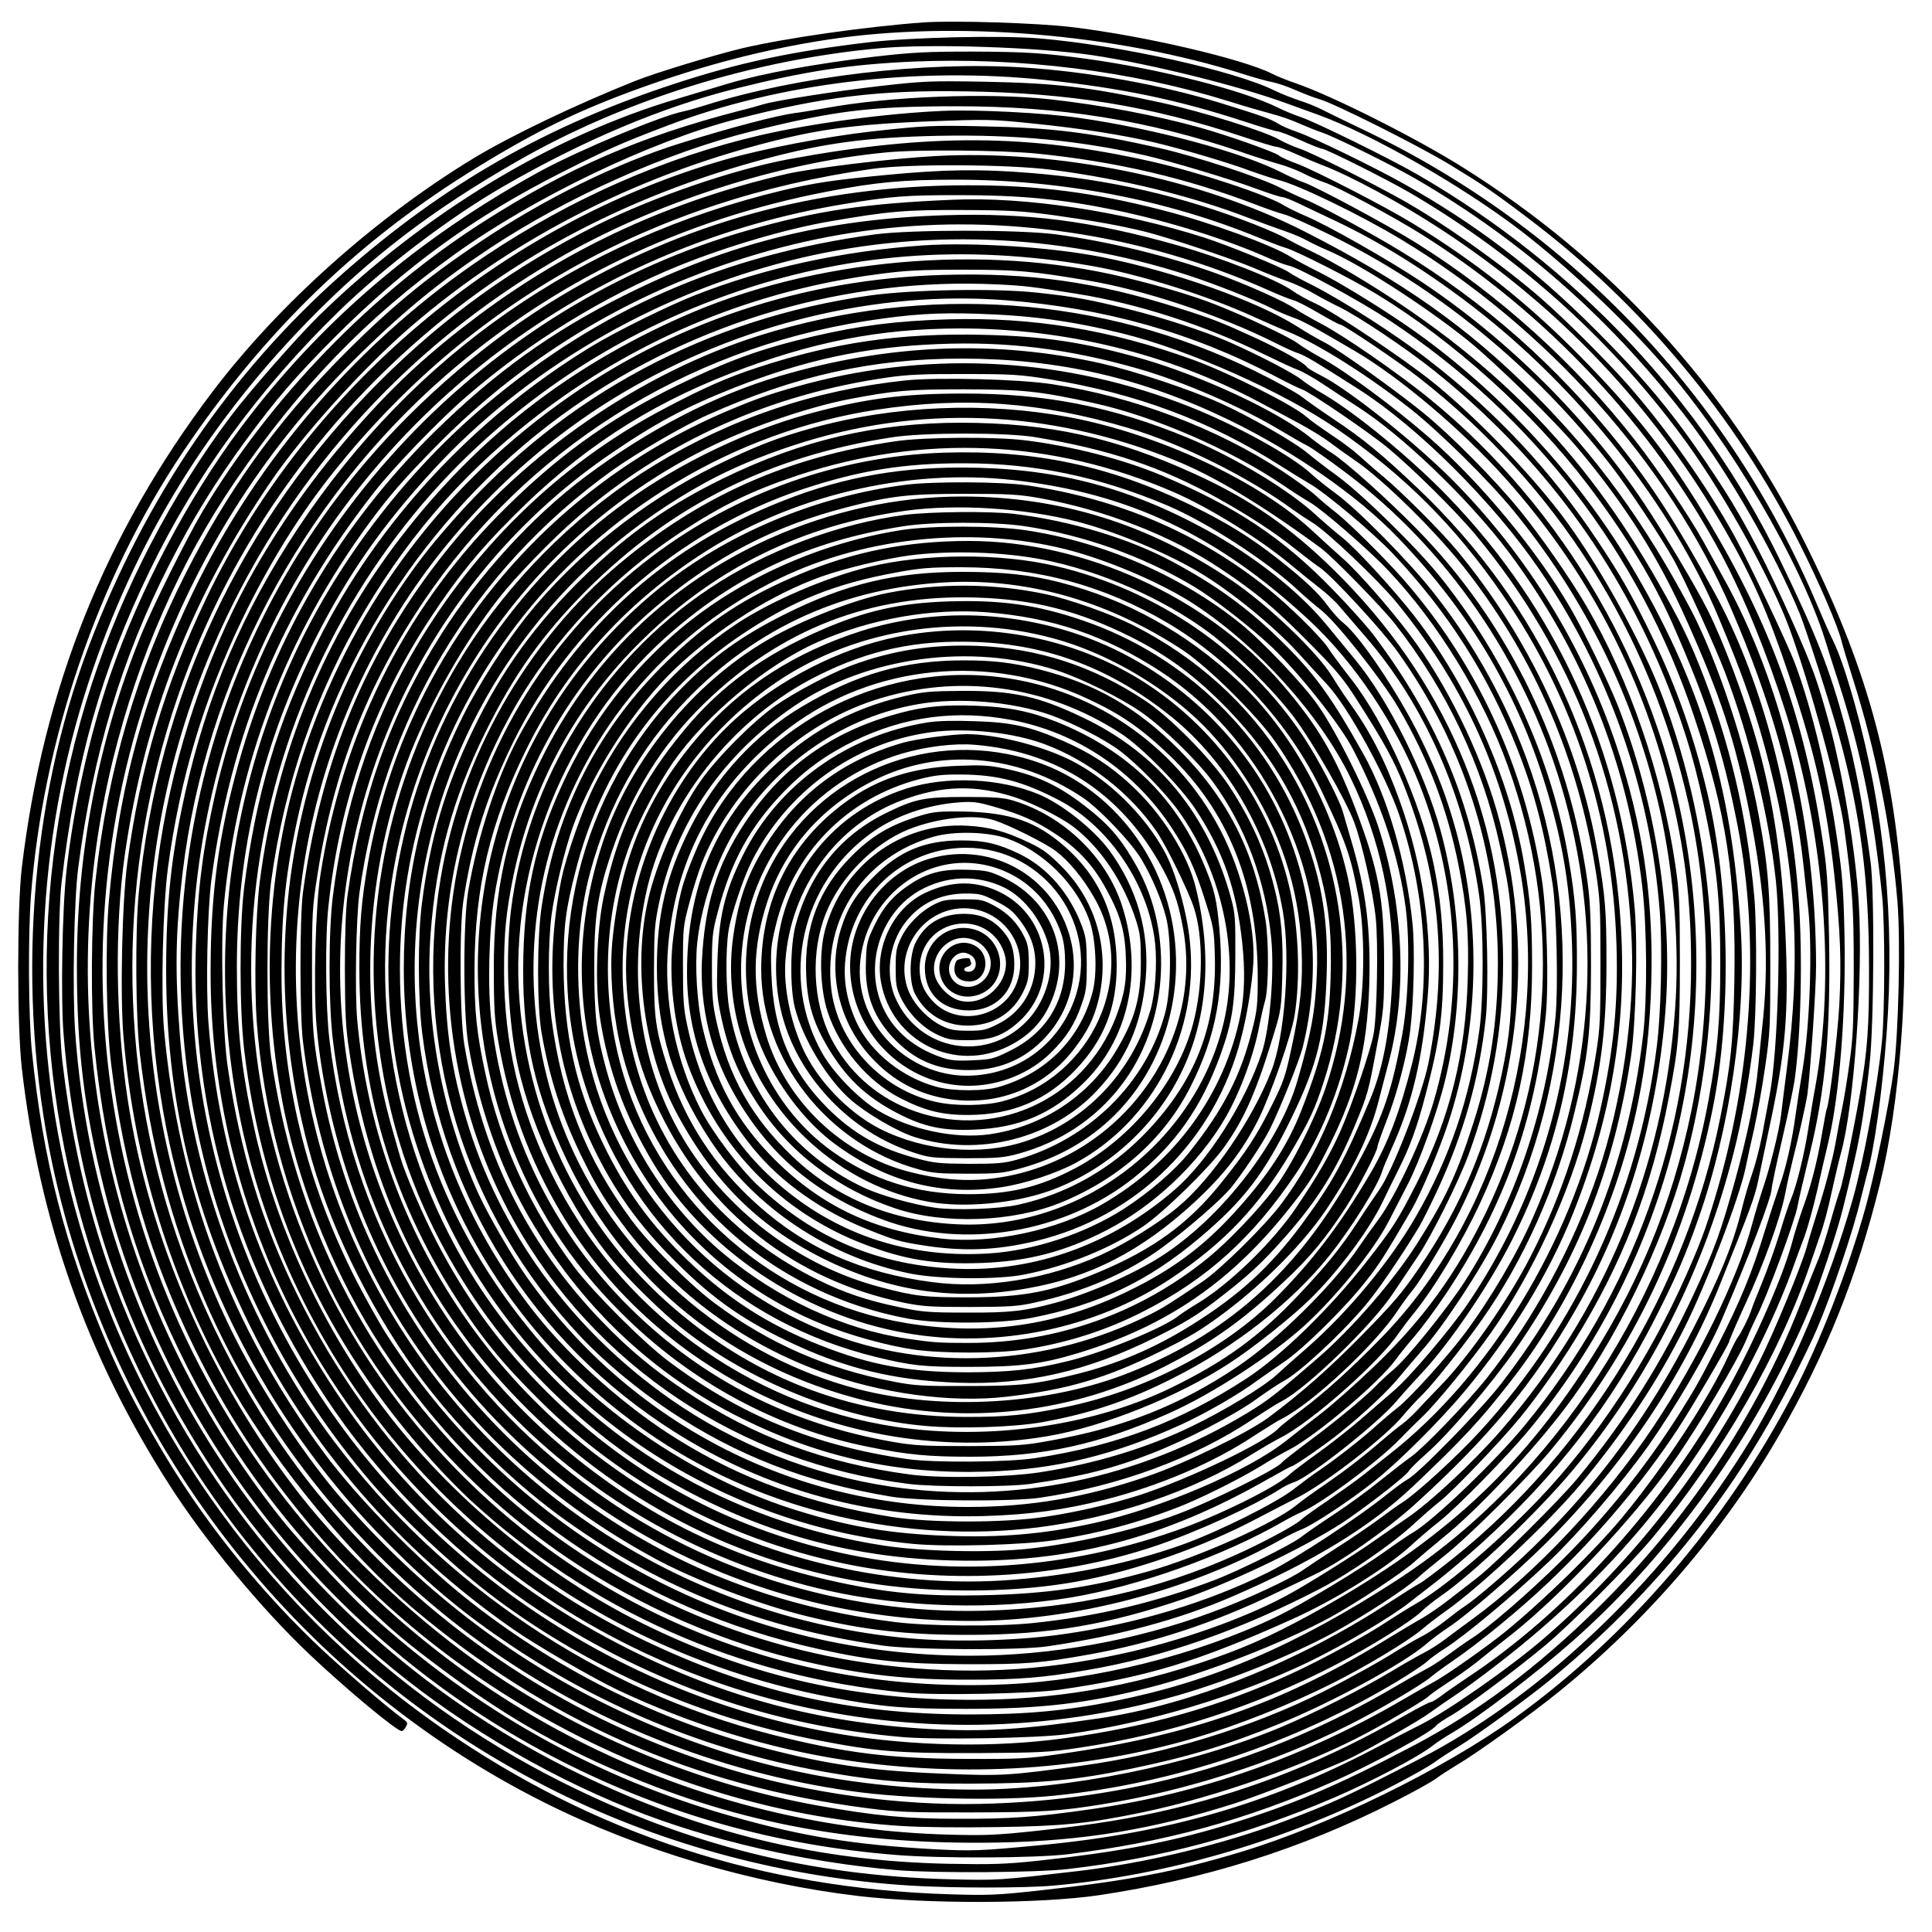 <?xml version="1.0" encoding="UTF-8" standalone="yes"?>
<svg version="1.0" xmlns="http://www.w3.org/2000/svg" width="100mm" height="100mm" viewBox="0 0 1000 1000" preserveAspectRatio="xMidYMid meet">
  <g transform="translate(0,1000) scale(0.1,-0.1)" fill="#000000" stroke="none">
    <path d="M4780 9884 c-301 -22 -713 -81 -939 -134 -149 -36 -445 -126 -551
-168 -309 -123 -649 -286 -840 -402 -509 -309 -1009 -757 -1352 -1210 -554
-733 -874 -1532 -985 -2460 -25 -209 -25 -821 0 -1040 91 -791 338 -1490 760
-2150 189 -296 476 -643 729 -883 191 -181 451 -397 477 -397 6 0 16 10 22 22
10 18 8 24 -6 34 -104 76 -351 290 -479 414 -309 301 -577 640 -788 1000 -124
211 -198 356 -271 525 -221 516 -335 961 -392 1524 -18 179 -20 599 -5 802 62
810 347 1643 783 2294 422 629 911 1102 1532 1482 308 189 525 294 844 409
331 119 645 200 966 249 656 100 1491 31 2152 -179 59 -19 126 -37 148 -41 22
-4 74 -21 115 -39 41 -18 100 -41 131 -50 77 -22 505 -237 668 -335 171 -104
224 -139 406 -277 589 -443 1079 -1030 1410 -1689 105 -209 198 -426 217 -504
6 -25 33 -113 59 -196 118 -371 198 -770 230 -1150 17 -207 6 -688 -20 -880
-25 -183 -98 -536 -145 -705 -89 -320 -240 -708 -378 -970 -349 -665 -859
-1257 -1443 -1676 -369 -264 -955 -551 -1410 -689 -341 -103 -586 -150 -1053
-201 -211 -23 -260 -25 -452 -19 -980 30 -1840 311 -2630 858 -953 660 -1634
1640 -1921 2765 -215 841 -191 1748 66 2577 231 744 611 1381 1159 1943 323
331 646 578 1086 829 553 317 1223 525 1880 584 263 23 807 5 1090 -36 301
-45 759 -158 1015 -252 39 -14 111 -40 160 -58 278 -101 746 -369 1045 -598
245 -189 536 -462 740 -697 343 -393 707 -1013 836 -1420 14 -47 46 -146 70
-220 117 -362 182 -681 226 -1110 15 -144 14 -597 -1 -750 -23 -233 -95 -619
-152 -820 -123 -430 -321 -897 -524 -1235 -423 -701 -1066 -1323 -1715 -1658
-375 -194 -456 -231 -695 -321 -325 -123 -719 -218 -1070 -260 -420 -49 -419
-49 -668 -43 -724 18 -1357 177 -2007 502 -896 449 -1625 1167 -2081 2050
-274 531 -433 1058 -506 1680 -22 186 -25 756 -4 930 74 630 205 1093 457
1613 237 490 564 938 976 1339 236 230 574 487 853 648 416 240 822 411 1205
507 360 90 585 124 910 139 556 24 1135 -48 1633 -203 89 -28 194 -58 232 -68
39 -10 99 -31 135 -47 36 -16 90 -38 120 -48 65 -21 368 -171 490 -242 556
-323 1026 -741 1417 -1258 204 -271 440 -681 568 -990 32 -78 163 -485 204
-635 111 -405 155 -745 155 -1200 1 -303 -8 -427 -45 -640 -35 -201 -91 -474
-105 -510 -7 -19 -30 -93 -50 -165 -20 -71 -47 -155 -59 -185 -13 -30 -58
-143 -100 -250 -226 -574 -586 -1113 -1042 -1560 -319 -314 -620 -538 -958
-716 -403 -212 -636 -310 -979 -414 -289 -87 -556 -137 -961 -181 -172 -18
-237 -20 -465 -16 -680 14 -1283 161 -1911 465 -1497 723 -2494 2191 -2610
3841 -15 214 -6 683 16 851 78 594 224 1081 470 1565 122 240 239 430 399 648
155 211 253 325 460 533 366 366 717 621 1176 853 236 119 307 151 545 241
579 221 1286 306 1956 236 395 -42 688 -103 1030 -215 85 -28 163 -51 172 -51
9 0 62 -20 117 -45 55 -25 106 -45 113 -45 20 0 345 -163 462 -232 568 -334
1058 -779 1432 -1299 199 -278 433 -702 526 -954 106 -290 253 -824 281 -1020
45 -328 51 -416 51 -750 -1 -289 -4 -350 -24 -490 -12 -88 -29 -187 -36 -220
-7 -33 -23 -116 -35 -185 -12 -69 -47 -202 -76 -297 -30 -94 -63 -202 -73
-240 -28 -98 -167 -436 -246 -593 -274 -547 -652 -1032 -1117 -1433 -175 -150
-485 -367 -633 -443 -44 -22 -159 -81 -255 -132 -534 -278 -1060 -430 -1700
-491 -332 -32 -366 -33 -575 -22 -404 23 -668 65 -1027 167 -708 199 -1338
551 -1890 1057 -115 106 -348 356 -449 482 -890 1115 -1211 2563 -873 3939
130 527 344 1014 632 1436 334 489 677 844 1137 1175 409 294 1013 584 1455
698 449 116 740 152 1192 144 538 -8 952 -76 1423 -232 90 -30 172 -55 182
-55 10 0 54 -16 98 -36 44 -20 108 -47 142 -60 141 -53 411 -199 613 -332 612
-400 1100 -916 1467 -1552 143 -248 224 -431 333 -756 134 -397 194 -664 234
-1029 32 -293 38 -452 26 -680 -9 -159 -52 -514 -65 -535 -2 -4 -13 -62 -25
-131 -24 -142 -57 -270 -101 -389 -16 -45 -41 -124 -54 -174 -50 -186 -215
-556 -365 -816 -328 -572 -816 -1104 -1313 -1432 -50 -34 -112 -76 -136 -95
-24 -18 -49 -33 -56 -33 -6 0 -63 -29 -126 -65 -411 -235 -777 -382 -1201
-485 -217 -52 -413 -84 -708 -116 -216 -23 -270 -25 -460 -20 -1236 34 -2398
571 -3228 1491 -1113 1233 -1450 2981 -875 4540 231 626 583 1170 1064 1640
225 220 418 377 664 540 402 266 917 496 1355 605 429 107 615 130 1061 130
540 0 987 -72 1469 -235 74 -26 164 -54 200 -64 36 -10 92 -31 125 -48 33 -17
83 -38 110 -47 65 -21 355 -176 506 -271 644 -404 1194 -992 1549 -1655 119
-224 235 -509 334 -820 200 -632 257 -1364 151 -1941 -9 -46 -24 -140 -35
-209 -20 -131 -60 -294 -89 -364 -10 -22 -37 -104 -60 -181 -24 -77 -65 -192
-91 -255 -26 -63 -51 -126 -55 -140 -9 -31 -53 -120 -69 -140 -7 -8 -30 -53
-51 -100 -101 -222 -334 -575 -549 -835 -139 -168 -406 -429 -606 -592 -91
-74 -305 -225 -367 -258 -21 -11 -94 -53 -163 -93 -508 -296 -1041 -484 -1610
-566 -285 -41 -421 -51 -690 -50 -270 0 -429 15 -730 69 -597 108 -1195 353
-1697 697 -360 247 -730 591 -982 913 -463 592 -782 1326 -891 2050 -62 410
-67 888 -14 1260 102 714 347 1338 761 1940 167 243 474 582 718 793 546 471
1206 803 1943 978 217 51 418 74 745 86 293 11 319 11 530 -11 243 -24 464
-59 627 -97 145 -34 393 -107 503 -149 51 -18 115 -39 142 -46 102 -24 422
-179 635 -307 752 -453 1387 -1163 1710 -1912 208 -481 330 -915 375 -1330 8
-74 19 -173 24 -220 23 -214 9 -610 -30 -843 -11 -65 -26 -164 -34 -220 -19
-143 -52 -288 -86 -380 -15 -43 -49 -147 -75 -230 -63 -208 -126 -360 -232
-569 -102 -199 -121 -234 -205 -368 -174 -276 -382 -537 -612 -765 -166 -165
-383 -353 -475 -410 -25 -16 -76 -52 -115 -81 -38 -28 -90 -62 -115 -74 -25
-13 -92 -51 -150 -85 -664 -392 -1382 -596 -2160 -612 -417 -9 -881 55 -1289
178 -814 245 -1520 708 -2082 1364 -329 384 -610 885 -784 1395 -309 905 -306
1892 6 2797 277 800 776 1492 1454 2015 454 349 988 607 1590 767 309 82 524
110 890 118 403 8 735 -24 1080 -103 125 -29 437 -122 562 -169 68 -25 130
-45 140 -45 9 0 48 -15 87 -34 39 -19 129 -61 200 -95 224 -107 462 -255 701
-439 548 -422 1027 -1027 1270 -1607 131 -312 198 -505 264 -765 137 -536 164
-1004 90 -1570 -11 -85 -25 -193 -30 -240 -11 -88 -62 -291 -99 -395 -11 -33
-35 -112 -52 -175 -73 -275 -279 -697 -508 -1041 -252 -378 -615 -764 -945
-1004 -44 -32 -105 -77 -135 -100 -30 -23 -80 -55 -110 -70 -30 -15 -109 -60
-175 -100 -145 -87 -398 -215 -563 -284 -471 -197 -1109 -326 -1602 -324 -674
3 -1273 140 -1866 428 -522 252 -981 605 -1385 1065 -191 217 -422 565 -567
855 -557 1114 -599 2420 -115 3553 365 857 985 1557 1790 2023 500 290 1140
497 1699 550 164 16 596 12 781 -6 407 -41 773 -126 1138 -266 55 -21 119 -43
143 -49 24 -6 130 -53 235 -105 554 -271 1056 -682 1452 -1190 89 -114 260
-371 328 -492 57 -103 213 -445 266 -584 129 -341 227 -743 263 -1079 28 -268
11 -880 -32 -1105 -10 -55 -28 -151 -40 -214 -12 -63 -35 -151 -51 -196 -16
-46 -40 -127 -53 -181 -45 -184 -112 -349 -254 -625 -227 -443 -489 -800 -828
-1129 -124 -120 -294 -266 -354 -305 -19 -12 -64 -46 -100 -75 -36 -28 -92
-66 -125 -82 -33 -17 -89 -50 -126 -73 -79 -51 -249 -145 -384 -213 -368 -184
-826 -324 -1245 -381 -381 -52 -421 -54 -707 -42 -384 15 -600 46 -928 131
-565 146 -1103 416 -1565 787 -237 190 -553 514 -719 738 -485 653 -757 1372
-832 2195 -17 191 -6 637 20 836 62 463 185 874 385 1289 140 290 299 546 479
770 696 869 1642 1400 2782 1561 188 27 703 24 930 -5 357 -46 718 -134 1010
-246 66 -25 154 -57 195 -71 41 -14 93 -36 115 -49 22 -12 69 -35 105 -50 160
-67 493 -280 720 -461 145 -116 458 -422 581 -569 243 -291 412 -558 558 -884
177 -395 251 -621 325 -991 82 -411 104 -747 72 -1070 -9 -80 -19 -190 -25
-245 -15 -162 -55 -355 -120 -594 -74 -268 -108 -361 -215 -591 -166 -356
-352 -650 -599 -950 -95 -115 -424 -441 -519 -515 -42 -33 -111 -86 -151 -117
-41 -32 -101 -73 -133 -92 -33 -18 -129 -76 -215 -128 -517 -315 -994 -481
-1651 -575 -179 -26 -215 -28 -493 -27 -400 1 -636 31 -1010 126 -893 227
-1706 772 -2270 1523 -445 593 -736 1359 -794 2095 -26 331 -23 540 15 850
119 981 614 1916 1359 2565 564 491 1224 809 1980 954 248 48 392 61 660 61
554 0 1095 -104 1577 -303 46 -19 106 -42 133 -50 60 -18 344 -162 473 -241
393 -239 806 -611 1088 -982 196 -257 344 -501 446 -734 178 -406 258 -655
332 -1035 117 -604 75 -1290 -120 -1934 -47 -156 -72 -223 -144 -386 -193
-438 -464 -850 -769 -1169 -210 -219 -488 -456 -636 -539 -38 -22 -102 -62
-142 -88 -105 -71 -344 -201 -501 -273 -363 -167 -740 -274 -1172 -333 -363
-50 -788 -42 -1165 22 -1143 193 -2172 891 -2770 1880 -722 1195 -776 2658
-143 3905 576 1133 1665 1925 2938 2134 242 40 317 46 593 46 314 0 529 -20
802 -76 285 -59 585 -153 806 -252 36 -16 81 -33 100 -37 55 -12 362 -179 519
-282 749 -495 1296 -1205 1578 -2050 168 -500 219 -836 209 -1372 -6 -313 -18
-431 -73 -706 -175 -877 -685 -1721 -1374 -2274 -82 -66 -165 -128 -182 -137
-18 -9 -91 -55 -163 -102 -471 -307 -1018 -525 -1495 -596 -399 -59 -600 -71
-885 -55 -562 32 -1054 164 -1554 415 -625 314 -1139 766 -1515 1334 -385 581
-602 1208 -657 1905 -14 180 -6 579 15 740 100 760 369 1403 840 2004 102 131
337 375 481 499 325 282 713 520 1100 677 247 100 557 191 780 229 304 53 391
60 685 59 246 -1 311 -5 475 -27 206 -29 353 -55 479 -87 125 -32 439 -137
556 -186 58 -25 136 -56 175 -69 38 -13 99 -42 135 -63 36 -21 94 -52 130 -69
96 -46 347 -214 490 -328 555 -444 956 -984 1213 -1634 97 -247 148 -423 206
-715 51 -257 65 -418 65 -725 0 -294 -13 -440 -60 -700 -185 -1018 -797 -1960
-1617 -2491 -524 -338 -952 -522 -1460 -624 -249 -50 -456 -69 -752 -69 -616
1 -1124 117 -1682 384 -783 376 -1405 995 -1794 1788 -183 372 -296 742 -360
1177 -27 180 -38 653 -20 843 70 732 323 1394 758 1983 100 135 175 222 338
387 370 378 810 673 1300 870 648 260 1303 339 1985 238 349 -51 705 -155
1025 -298 55 -25 114 -48 130 -52 17 -4 75 -34 131 -67 55 -32 105 -59 111
-59 17 0 302 -192 408 -275 716 -561 1194 -1316 1394 -2200 115 -511 121
-1074 16 -1592 -100 -490 -284 -932 -571 -1363 -357 -538 -758 -894 -1407
-1250 -211 -115 -359 -180 -573 -250 -433 -140 -828 -198 -1284 -187 -586 14
-1111 148 -1640 417 -501 256 -994 677 -1327 1135 -303 417 -531 919 -637
1405 -68 309 -90 514 -90 835 0 606 133 1160 410 1706 167 329 348 586 609
869 475 515 1131 900 1835 1079 677 172 1395 146 2073 -75 143 -47 340 -125
430 -170 28 -15 76 -35 106 -46 49 -16 118 -54 326 -176 234 -138 554 -409
776 -657 419 -469 700 -999 850 -1600 79 -320 112 -582 112 -915 1 -870 -300
-1706 -862 -2389 -153 -186 -471 -491 -577 -553 -21 -12 -85 -55 -140 -95
-130 -94 -439 -280 -569 -342 -410 -197 -938 -329 -1400 -349 -637 -29 -1232
91 -1793 358 -735 351 -1347 952 -1712 1679 -368 733 -485 1542 -339 2336 139
756 522 1470 1067 1993 386 370 838 649 1342 827 603 214 1219 263 1878 149
244 -42 600 -153 844 -265 62 -28 140 -62 173 -75 156 -63 419 -229 639 -403
153 -122 404 -370 528 -522 380 -464 635 -989 762 -1565 71 -324 100 -701 76
-1019 -59 -820 -366 -1562 -902 -2180 -143 -164 -369 -375 -489 -455 -37 -25
-110 -76 -163 -113 -107 -76 -354 -231 -461 -288 -220 -118 -549 -234 -845
-298 -424 -93 -811 -111 -1235 -60 -777 94 -1517 444 -2074 983 -608 589 -976
1315 -1098 2166 -25 178 -25 717 0 905 69 510 233 984 488 1410 251 420 542
743 932 1036 504 378 1090 617 1722 700 140 19 217 23 440 23 278 0 356 -7
640 -55 296 -49 684 -178 974 -323 47 -24 102 -49 122 -55 34 -11 91 -45 312
-186 306 -196 692 -580 930 -926 361 -524 580 -1145 628 -1779 14 -187 7 -525
-16 -700 -94 -750 -414 -1443 -915 -1989 -119 -130 -327 -320 -399 -366 -26
-16 -82 -57 -125 -89 -44 -32 -142 -100 -220 -149 -78 -50 -154 -101 -171
-113 -61 -45 -302 -157 -475 -220 -394 -146 -832 -224 -1248 -224 -1227 0
-2351 619 -3021 1663 -35 54 -103 176 -152 270 -264 514 -394 1049 -392 1617
1 310 23 516 89 809 187 831 711 1609 1419 2103 641 447 1421 673 2195 636
146 -7 178 -11 415 -49 317 -51 666 -164 970 -314 72 -35 149 -71 172 -79 23
-8 85 -43 137 -78 52 -35 128 -84 168 -110 235 -149 581 -483 785 -753 385
-514 617 -1092 693 -1731 25 -212 27 -576 5 -769 -79 -680 -315 -1262 -735
-1807 -100 -130 -429 -467 -484 -495 -17 -9 -62 -42 -101 -73 -153 -124 -476
-336 -620 -408 -317 -157 -683 -267 -1065 -321 -252 -36 -593 -43 -845 -16
-1204 127 -2257 869 -2780 1958 -534 1110 -441 2413 246 3439 281 420 668 787
1098 1042 608 361 1320 534 1986 482 513 -40 971 -169 1400 -396 61 -32 120
-61 133 -65 38 -11 346 -221 444 -302 133 -110 355 -330 457 -453 502 -604
776 -1319 807 -2110 15 -376 -51 -825 -176 -1195 -128 -378 -331 -751 -576
-1060 -102 -128 -329 -363 -394 -408 -25 -17 -94 -71 -155 -120 -60 -49 -167
-127 -237 -173 -70 -46 -149 -100 -175 -121 -51 -39 -321 -173 -438 -218 -310
-119 -619 -192 -950 -226 -183 -19 -543 -16 -710 5 -370 46 -707 140 -1025
283 -1008 457 -1734 1378 -1940 2463 -51 268 -55 316 -55 640 0 283 2 318 28
481 83 535 255 978 548 1414 529 785 1351 1307 2294 1454 226 35 366 44 575
37 279 -9 485 -37 750 -102 340 -84 831 -302 1110 -494 351 -242 613 -504 857
-858 370 -535 571 -1157 590 -1817 9 -299 -15 -541 -83 -845 -155 -692 -573
-1378 -1083 -1780 -45 -36 -112 -89 -149 -118 -37 -29 -120 -88 -184 -132 -64
-43 -126 -88 -136 -98 -26 -26 -205 -122 -340 -182 -402 -180 -825 -274 -1292
-287 -746 -21 -1491 216 -2083 665 -738 558 -1203 1370 -1312 2292 -20 165
-23 528 -5 690 58 548 234 1046 527 1490 142 215 249 347 428 526 339 341 685
569 1120 739 423 165 775 234 1193 235 544 0 1080 -131 1547 -380 61 -32 155
-82 210 -112 55 -29 127 -74 160 -99 33 -25 89 -65 124 -89 152 -102 439 -386
591 -585 349 -454 566 -962 658 -1534 24 -154 26 -189 26 -486 0 -282 -2 -337
-22 -462 -60 -383 -172 -730 -340 -1057 -117 -229 -322 -522 -468 -671 -38
-39 -90 -93 -116 -122 -26 -28 -62 -61 -80 -74 -18 -12 -62 -48 -98 -79 -104
-90 -198 -162 -305 -236 -55 -37 -120 -84 -145 -105 -117 -95 -504 -268 -765
-342 -299 -84 -530 -117 -860 -124 -278 -6 -467 10 -697 57 -578 118 -1043
344 -1485 718 -784 665 -1214 1691 -1133 2708 78 980 588 1873 1380 2418 240
165 393 247 650 349 368 145 677 211 1055 226 359 15 679 -25 1035 -127 232
-66 533 -197 735 -318 55 -33 118 -69 140 -80 22 -10 111 -73 199 -139 525
-394 921 -969 1115 -1616 224 -748 175 -1515 -145 -2242 -81 -186 -219 -420
-354 -601 -89 -119 -285 -336 -346 -382 -27 -21 -75 -62 -108 -91 -69 -64
-215 -178 -301 -236 -33 -22 -89 -64 -125 -92 -88 -71 -391 -222 -580 -290
-285 -102 -609 -166 -938 -186 -570 -33 -1173 102 -1677 378 -943 515 -1559
1452 -1656 2523 -13 141 -6 527 11 655 122 896 585 1671 1310 2191 125 89 368
231 494 287 458 204 851 291 1316 291 499 -1 931 -100 1380 -317 338 -164 668
-393 875 -609 380 -394 634 -829 779 -1332 80 -274 114 -495 123 -786 19 -656
-171 -1306 -541 -1850 -89 -131 -299 -378 -380 -447 -33 -29 -110 -95 -171
-148 -60 -52 -162 -132 -225 -177 -63 -45 -131 -96 -150 -114 -72 -65 -369
-212 -585 -287 -610 -214 -1257 -244 -1855 -85 -556 147 -1034 427 -1436 840
-221 227 -385 455 -534 741 -72 139 -163 351 -188 437 -5 19 -24 82 -40 140
-182 623 -148 1339 93 1953 109 275 281 576 458 802 87 111 280 310 407 419
452 391 999 637 1610 723 96 14 188 18 395 17 244 0 286 -3 436 -27 449 -73
829 -215 1189 -443 58 -37 130 -81 161 -99 80 -46 329 -255 427 -359 287 -304
494 -629 645 -1011 88 -223 141 -426 183 -700 21 -137 30 -540 15 -691 -49
-489 -214 -970 -472 -1371 -89 -137 -294 -392 -365 -451 -32 -27 -72 -64 -89
-82 -53 -56 -206 -183 -346 -287 -75 -56 -139 -106 -143 -112 -20 -32 -374
-207 -551 -272 -216 -79 -509 -147 -759 -175 -202 -22 -550 -15 -751 16 -797
122 -1488 532 -1977 1175 -487 639 -696 1479 -568 2280 153 957 759 1788 1620
2220 219 110 525 216 745 259 230 44 305 51 595 51 306 -1 388 -9 670 -71 311
-68 708 -240 978 -423 45 -31 109 -72 142 -91 68 -40 308 -249 405 -352 259
-274 489 -649 619 -1011 276 -765 237 -1579 -109 -2305 -155 -323 -329 -563
-590 -812 -90 -86 -213 -195 -272 -240 -60 -46 -137 -107 -173 -135 -199 -159
-649 -351 -1000 -429 -259 -57 -485 -76 -765 -65 -287 11 -496 46 -767 130
-481 148 -974 466 -1305 842 -499 567 -753 1229 -753 1962 0 641 207 1255 594
1769 455 602 1135 1011 1871 1125 456 70 850 41 1308 -95 275 -82 619 -253
852 -424 28 -20 72 -49 98 -65 69 -40 338 -295 432 -409 338 -412 544 -852
639 -1369 161 -871 -117 -1825 -709 -2436 -156 -161 -301 -292 -422 -382 -54
-40 -107 -82 -118 -94 -65 -71 -469 -264 -721 -345 -142 -45 -317 -86 -484
-111 -208 -32 -593 -32 -792 -1 -423 67 -781 196 -1114 404 -261 162 -538 407
-724 638 -572 716 -770 1635 -540 2517 198 761 704 1406 1405 1792 134 74 286
138 465 197 644 211 1314 185 1963 -75 208 -83 453 -230 764 -458 59 -43 319
-309 385 -394 266 -341 451 -731 541 -1144 56 -252 62 -314 62 -600 0 -276 -9
-375 -51 -579 -80 -378 -213 -693 -428 -1008 -89 -131 -132 -181 -298 -350
-166 -169 -313 -299 -481 -424 -104 -78 -432 -238 -624 -304 -319 -110 -608
-160 -933 -160 -913 0 -1754 439 -2287 1195 -74 105 -195 314 -246 425 -192
421 -281 909 -248 1350 29 384 114 696 281 1035 148 301 300 514 528 742 441
440 948 693 1582 790 163 25 592 25 740 0 384 -64 657 -156 947 -318 159 -89
294 -177 398 -261 44 -35 101 -79 127 -96 63 -43 323 -325 403 -437 339 -474
518 -1032 518 -1610 0 -298 -40 -559 -128 -831 -84 -262 -145 -392 -289 -619
-122 -193 -340 -444 -517 -596 -217 -188 -257 -218 -362 -282 -563 -341 -1209
-475 -1844 -382 -408 60 -809 219 -1143 453 -514 360 -888 874 -1059 1458 -72
245 -100 429 -108 699 -14 499 109 981 362 1425 202 353 511 679 860 906 218
142 366 214 603 293 648 216 1318 187 1949 -87 184 -80 450 -245 609 -379 44
-37 110 -90 145 -117 35 -27 80 -68 99 -91 19 -23 80 -93 134 -156 310 -356
518 -828 592 -1344 24 -164 24 -533 1 -698 -50 -354 -153 -658 -325 -958 -135
-236 -354 -500 -572 -690 -52 -45 -121 -106 -152 -135 -69 -63 -267 -183 -438
-266 -235 -114 -508 -196 -790 -239 -172 -26 -514 -32 -670 -11 -436 58 -806
195 -1155 427 -173 115 -298 219 -437 363 -388 402 -620 869 -715 1437 -23
139 -26 598 -5 740 46 305 120 541 257 821 300 612 858 1099 1500 1312 293 97
525 135 835 134 366 0 697 -69 1049 -217 211 -89 526 -294 686 -446 28 -26 78
-69 112 -96 79 -61 316 -361 400 -504 156 -267 254 -525 312 -816 43 -216 55
-356 48 -588 -11 -392 -93 -721 -261 -1053 -102 -201 -126 -237 -264 -414
-188 -240 -440 -485 -617 -601 -345 -225 -669 -348 -1095 -414 -142 -22 -527
-25 -665 -5 -478 69 -863 227 -1237 508 -128 96 -389 357 -486 486 -226 301
-383 642 -460 1003 -45 209 -57 318 -56 545 2 419 81 753 270 1135 200 405
503 743 894 1000 468 308 1071 453 1625 390 597 -67 1057 -285 1532 -726 234
-217 449 -539 573 -856 203 -519 228 -1095 71 -1633 -53 -183 -196 -489 -284
-609 -35 -47 -82 -113 -104 -146 -131 -194 -422 -481 -628 -619 -299 -200
-588 -315 -970 -383 -138 -25 -171 -27 -420 -28 -238 0 -285 3 -400 23 -526
93 -975 321 -1345 684 -404 395 -655 908 -726 1488 -21 172 -14 466 15 650 94
591 394 1128 841 1504 304 256 606 413 982 510 230 60 322 70 613 70 226 0
277 -3 385 -22 341 -62 680 -193 938 -366 187 -125 278 -201 460 -385 139
-140 175 -183 245 -293 144 -225 194 -317 245 -447 186 -472 226 -927 126
-1431 -34 -169 -187 -564 -256 -660 -21 -30 -72 -105 -112 -167 -88 -134 -162
-225 -302 -373 -204 -217 -385 -348 -664 -484 -406 -197 -944 -273 -1425 -201
-763 115 -1435 609 -1780 1310 -167 339 -246 678 -246 1050 0 200 10 300 47
485 98 475 325 893 672 1231 379 371 827 591 1357 665 266 37 613 15 891 -56
200 -52 465 -162 639 -267 157 -94 380 -276 502 -410 48 -53 118 -129 154
-168 106 -114 303 -471 372 -675 143 -421 166 -884 66 -1285 -63 -249 -125
-414 -217 -570 -154 -262 -300 -454 -492 -646 -266 -266 -682 -481 -1091 -563
-195 -40 -300 -50 -504 -50 -571 0 -1077 187 -1510 557 -471 402 -756 967
-806 1597 -55 688 235 1411 751 1876 358 322 742 503 1235 580 148 24 466 24
625 1 304 -45 613 -154 878 -312 107 -64 292 -208 406 -315 141 -134 353 -401
419 -528 147 -283 238 -556 273 -822 23 -181 15 -477 -19 -660 -52 -278 -94
-406 -207 -620 -296 -565 -665 -910 -1200 -1123 -418 -167 -965 -201 -1405
-88 -635 163 -1191 622 -1471 1216 -244 518 -280 1125 -98 1665 196 580 608
1049 1159 1316 458 222 1038 275 1526 139 212 -60 466 -171 624 -275 328 -216
648 -572 805 -895 155 -319 228 -666 217 -1020 -9 -277 -46 -482 -118 -652
-133 -316 -191 -422 -349 -637 -164 -222 -326 -371 -575 -526 -186 -116 -374
-197 -583 -250 -224 -56 -294 -64 -577 -64 -228 -1 -274 2 -376 22 -348 66
-649 198 -929 406 -128 95 -341 308 -432 432 -233 315 -360 636 -413 1037 -19
143 -19 395 0 542 17 126 68 336 110 455 103 286 322 623 534 823 219 206 497
381 751 472 120 43 330 93 457 110 209 27 481 19 688 -21 298 -58 626 -202
863 -378 136 -102 336 -301 438 -436 100 -133 272 -434 314 -548 42 -114 97
-360 111 -495 13 -126 7 -498 -11 -597 -14 -82 -113 -372 -174 -509 -53 -118
-113 -223 -228 -393 -120 -177 -342 -393 -509 -494 -35 -21 -80 -50 -99 -65
-79 -63 -391 -190 -572 -234 -184 -45 -299 -57 -518 -58 -302 0 -502 36 -765
140 -267 105 -479 241 -684 438 -193 185 -324 366 -440 606 -142 293 -202 567
-204 919 0 204 10 290 63 495 130 511 428 933 863 1223 257 172 482 262 797
319 124 23 173 27 335 27 392 0 738 -94 1068 -288 334 -197 632 -522 798 -871
128 -270 150 -332 191 -550 32 -170 32 -456 0 -630 -69 -371 -209 -704 -403
-960 -85 -112 -311 -335 -404 -398 -169 -114 -204 -136 -271 -170 -533 -268
-1158 -301 -1686 -88 -676 271 -1151 869 -1254 1576 -39 274 -25 559 42 805
94 345 258 639 494 884 368 383 832 590 1370 613 416 17 826 -104 1205 -354
127 -85 381 -335 475 -471 378 -540 470 -1184 259 -1799 -57 -164 -176 -399
-261 -512 -81 -110 -240 -276 -343 -360 -352 -288 -788 -443 -1244 -442 -152
0 -179 2 -316 22 -331 49 -669 206 -950 440 -285 238 -503 580 -605 947 -53
191 -64 285 -64 532 -1 267 17 382 90 600 103 304 262 559 481 771 395 383
861 564 1408 546 295 -9 529 -69 797 -203 194 -97 341 -207 508 -380 240 -249
390 -518 475 -850 45 -175 59 -315 52 -537 -7 -249 -39 -396 -149 -679 -73
-189 -180 -351 -359 -545 -158 -171 -318 -289 -544 -398 -364 -177 -736 -230
-1140 -164 -690 112 -1265 614 -1466 1279 -122 402 -108 837 37 1213 48 125
142 302 219 413 172 245 484 505 748 621 272 120 590 176 872 154 342 -27 615
-120 900 -305 510 -333 838 -966 811 -1566 -8 -192 -29 -307 -100 -552 -91
-315 -377 -690 -683 -896 -142 -96 -385 -205 -573 -256 -156 -42 -231 -51
-455 -50 -200 0 -232 3 -350 28 -168 35 -284 74 -420 141 -443 217 -767 579
-916 1025 -256 766 8 1576 668 2047 409 292 962 386 1464 249 175 -47 357
-132 525 -245 196 -132 333 -271 466 -471 182 -274 282 -575 295 -890 7 -175
-5 -295 -52 -513 -31 -145 -41 -176 -99 -292 -80 -162 -137 -249 -267 -410
-169 -210 -351 -342 -633 -460 -244 -102 -386 -129 -671 -130 -230 0 -276 5
-455 52 -377 98 -720 336 -954 663 -269 375 -366 874 -265 1363 96 469 450
921 894 1141 266 133 512 185 820 173 373 -14 700 -139 1007 -386 294 -236
511 -615 578 -1008 41 -238 11 -649 -61 -830 -98 -250 -306 -553 -480 -699
-99 -84 -277 -194 -406 -252 -275 -124 -594 -175 -870 -138 -364 48 -650 175
-900 398 -224 200 -378 435 -467 713 -63 197 -71 254 -71 505 1 207 3 236 28
354 87 408 331 762 697 1011 377 256 913 329 1360 185 130 -42 337 -145 444
-221 113 -80 285 -249 364 -356 167 -228 274 -515 302 -812 17 -177 -7 -462
-49 -590 -85 -256 -279 -562 -453 -711 -324 -280 -722 -424 -1127 -407 -402
17 -733 155 -1026 429 -96 90 -237 276 -297 393 -133 259 -195 573 -169 856
42 465 254 842 629 1124 436 327 1034 385 1540 149 174 -81 274 -150 422 -290
308 -293 460 -675 460 -1153 0 -142 -3 -171 -29 -273 -59 -236 -149 -410 -325
-632 -72 -91 -206 -207 -336 -291 -201 -130 -470 -219 -705 -233 -364 -22
-694 70 -974 271 -308 222 -501 521 -583 905 -20 92 -23 136 -23 312 0 201 1
207 34 330 18 69 47 159 63 200 154 389 498 716 891 845 433 142 893 80 1281
-173 105 -68 310 -277 385 -392 143 -218 211 -414 241 -692 15 -144 12 -265
-9 -370 -83 -412 -340 -765 -717 -982 -232 -134 -570 -206 -829 -177 -352 40
-624 168 -866 410 -196 196 -308 402 -373 685 -28 120 -40 317 -27 437 23 213
111 458 228 633 214 318 546 537 913 601 209 37 487 14 688 -56 112 -40 280
-126 357 -184 92 -69 237 -218 306 -314 225 -315 315 -733 235 -1084 -144
-627 -742 -1084 -1380 -1054 -339 16 -627 134 -855 352 -210 200 -330 413
-392 695 -20 87 -24 134 -24 280 0 161 2 184 29 285 69 267 170 450 349 633
107 109 216 188 362 259 258 125 525 160 808 107 342 -65 637 -263 832 -559
79 -120 118 -204 171 -370 46 -145 48 -154 52 -295 10 -359 -100 -642 -352
-907 -184 -194 -413 -323 -667 -379 -101 -22 -326 -30 -430 -15 -116 17 -287
65 -372 106 -369 175 -620 510 -692 921 -18 102 -20 305 -4 407 13 82 76 272
120 359 184 364 531 614 927 668 182 25 429 -1 592 -63 229 -86 442 -254 578
-453 49 -72 161 -301 191 -390 50 -151 49 -405 -4 -604 -80 -300 -318 -591
-608 -746 -187 -99 -341 -136 -560 -135 -264 1 -494 74 -700 222 -320 229
-502 635 -467 1039 42 481 368 882 827 1019 125 37 273 55 378 46 445 -36 787
-271 993 -680 45 -91 64 -152 87 -279 107 -618 -363 -1220 -1007 -1288 -128
-14 -263 -2 -413 37 -348 90 -636 365 -739 705 -75 252 -73 453 7 697 91 272
280 487 547 622 339 172 743 140 1081 -85 88 -58 258 -237 309 -325 54 -91
103 -208 126 -299 28 -112 26 -373 -4 -488 -95 -364 -393 -659 -770 -765 -65
-18 -103 -21 -247 -21 -150 1 -181 4 -266 27 -195 51 -331 128 -465 261 -191
191 -281 404 -291 691 -5 128 -3 150 22 253 90 377 368 661 743 759 79 20 119
25 218 24 187 -1 318 -35 504 -132 262 -136 468 -444 499 -744 11 -106 0 -259
-24 -342 -95 -325 -339 -581 -653 -682 -232 -75 -518 -49 -747 66 -165 84
-328 254 -402 421 -64 144 -97 314 -88 447 27 380 266 709 607 834 204 76 378
80 579 15 89 -29 234 -101 299 -149 144 -107 268 -292 332 -495 20 -64 23 -95
23 -215 -1 -184 -31 -290 -126 -450 -140 -236 -383 -397 -657 -436 -179 -25
-408 23 -576 122 -98 58 -230 193 -288 294 -223 391 -112 886 257 1147 122 87
287 143 449 155 70 5 95 2 176 -21 146 -42 217 -73 321 -141 115 -75 195 -160
262 -282 73 -132 99 -217 104 -348 6 -131 -5 -198 -52 -322 -168 -434 -645
-644 -1074 -472 -174 70 -315 199 -400 366 -95 190 -106 448 -26 646 74 186
246 360 425 433 150 61 345 82 447 48 80 -26 265 -119 318 -159 66 -50 142
-141 198 -240 232 -401 -9 -935 -477 -1056 -89 -23 -241 -25 -339 -3 -287 63
-515 311 -545 591 -40 367 176 683 533 783 105 29 275 25 375 -9 187 -65 361
-236 428 -423 34 -96 43 -271 18 -369 -61 -241 -237 -422 -483 -494 -78 -24
-236 -24 -323 -1 -178 47 -341 177 -414 329 -49 104 -70 209 -62 312 26 340
294 596 626 597 411 1 701 -410 559 -792 -84 -226 -284 -374 -524 -387 -308
-18 -585 237 -585 537 1 349 309 617 638 555 194 -37 345 -173 407 -364 12
-36 18 -86 18 -145 0 -205 -103 -367 -290 -457 -80 -40 -94 -43 -188 -47 -80
-4 -114 -1 -156 13 -167 55 -284 166 -329 313 -65 208 23 443 205 550 140 81
305 87 447 16 108 -55 204 -187 230 -318 25 -127 -27 -284 -126 -380 -209
-205 -545 -144 -668 121 -57 122 -38 285 46 396 76 100 183 152 313 152 75 0
87 -3 159 -40 65 -33 87 -51 124 -100 60 -79 84 -156 78 -245 -9 -128 -81
-236 -196 -292 -60 -30 -75 -33 -152 -33 -69 0 -94 5 -135 25 -74 36 -147 114
-174 185 -73 192 62 406 265 423 208 16 366 -183 299 -379 -63 -185 -311 -240
-440 -98 -46 51 -65 100 -65 166 0 132 99 232 229 233 101 0 185 -65 212 -163
36 -133 -102 -272 -234 -236 -52 14 -111 72 -127 125 -24 81 28 172 112 195
77 20 159 -30 174 -106 17 -91 -74 -169 -157 -135 -58 24 -76 99 -34 144 27
29 60 33 93 10 36 -25 27 -84 -14 -84 -29 0 -32 20 -3 27 12 4 18 11 15 20 -3
8 -6 17 -6 19 0 10 -57 3 -68 -8 -7 -7 -12 -27 -12 -44 0 -40 30 -64 78 -64
91 0 114 135 32 183 -89 53 -199 -24 -187 -131 12 -106 121 -161 221 -113 143
70 114 288 -44 331 -130 35 -253 -62 -253 -200 0 -134 89 -220 229 -220 137 0
234 98 234 236 0 76 -16 126 -58 174 -53 62 -116 90 -204 90 -115 -1 -199 -50
-248 -147 -34 -66 -36 -207 -3 -269 59 -111 164 -169 293 -162 121 7 215 69
267 176 24 50 28 69 28 147 0 73 -5 99 -23 136 -35 71 -84 122 -154 160 -60
32 -68 34 -163 34 -90 -1 -106 -4 -153 -28 -72 -38 -138 -106 -170 -175 -23
-49 -26 -70 -26 -152 0 -82 3 -103 26 -153 38 -80 114 -158 191 -193 54 -25
74 -28 157 -28 118 0 182 23 261 93 214 190 166 541 -91 671 -125 63 -251 63
-388 0 -165 -76 -265 -277 -232 -463 55 -308 383 -472 662 -331 92 46 158 109
201 192 135 260 35 554 -230 680 -71 33 -87 37 -182 40 -127 5 -205 -14 -291
-69 -94 -60 -146 -120 -193 -217 -39 -81 -42 -93 -45 -190 -7 -171 40 -293
157 -410 112 -112 239 -158 411 -150 162 8 299 82 400 216 92 123 127 279 98
430 -67 341 -404 545 -738 447 -237 -70 -410 -305 -410 -556 0 -337 279 -619
614 -619 158 0 317 64 426 172 80 79 122 145 157 245 25 71 28 90 28 213 -1
120 -4 142 -27 202 -63 166 -177 297 -319 367 -112 54 -182 71 -304 71 -189 0
-321 -55 -455 -190 -92 -91 -134 -160 -168 -270 -69 -225 -10 -478 153 -658
114 -126 251 -199 415 -222 251 -35 491 64 642 264 67 88 99 153 122 243 64
255 -6 515 -190 699 -66 66 -98 90 -166 122 -123 59 -207 82 -322 88 -344 20
-652 -210 -738 -549 -29 -117 -22 -298 15 -412 62 -189 206 -361 375 -448 128
-66 219 -89 356 -88 227 1 405 77 557 238 144 153 209 318 209 535 0 270 -96
477 -298 641 -144 117 -282 157 -544 157 -92 0 -121 -4 -200 -30 -138 -45
-228 -99 -328 -199 -172 -171 -249 -372 -237 -621 6 -140 35 -238 104 -358 97
-167 202 -268 370 -355 133 -69 235 -91 393 -84 233 9 399 79 562 235 238 228
316 576 207 920 -80 253 -302 469 -564 548 -49 15 -95 19 -245 19 -213 0 -261
-9 -405 -79 -243 -117 -403 -313 -477 -585 -28 -103 -30 -323 -4 -426 42 -164
169 -373 291 -479 84 -72 240 -163 328 -191 330 -105 710 -9 943 238 154 163
233 344 254 581 21 241 -44 469 -190 667 -83 110 -243 237 -364 288 -203 84
-476 96 -686 29 -372 -119 -630 -437 -668 -824 -29 -296 66 -565 278 -788 120
-125 267 -219 430 -272 80 -26 95 -28 270 -29 163 0 195 3 270 23 218 60 401
181 534 355 241 315 274 783 80 1132 -72 128 -126 195 -216 271 -163 136 -284
198 -468 236 -81 17 -118 19 -245 14 -234 -9 -412 -67 -575 -185 -288 -209
-440 -509 -440 -869 0 -466 346 -906 813 -1034 71 -20 106 -23 257 -23 160 0
183 3 274 28 193 53 355 146 486 276 324 322 410 841 211 1266 -125 266 -348
470 -614 561 -540 185 -1133 -53 -1387 -556 -151 -300 -159 -671 -21 -964 84
-180 219 -351 361 -456 266 -197 552 -272 863 -225 122 18 288 73 387 127 401
219 636 675 589 1143 -14 148 -73 359 -129 463 -104 193 -293 378 -486 476
-151 76 -387 136 -540 136 -75 0 -262 -25 -329 -44 -309 -88 -546 -265 -712
-531 -95 -152 -141 -282 -168 -473 -23 -161 -10 -338 36 -494 130 -443 526
-799 979 -879 181 -32 439 -8 622 57 292 105 539 325 677 602 140 278 167 611
81 965 -42 175 -176 387 -336 534 -106 99 -210 166 -349 227 -175 76 -265 97
-457 103 -110 4 -195 2 -245 -6 -418 -66 -776 -323 -958 -688 -95 -192 -125
-317 -132 -558 -4 -138 -2 -174 17 -265 36 -176 90 -308 189 -460 164 -253
415 -444 716 -545 251 -84 610 -71 860 32 300 124 533 332 667 598 134 264
178 508 149 823 -14 146 -24 192 -70 305 -145 362 -401 613 -775 762 -137 54
-249 76 -413 82 -185 7 -294 -6 -453 -54 -318 -96 -562 -277 -745 -553 -145
-218 -208 -424 -222 -715 -10 -235 46 -471 162 -678 179 -320 426 -530 775
-660 419 -156 941 -69 1300 218 214 172 347 361 446 632 63 174 77 270 78 513
1 194 -1 223 -22 300 -117 432 -377 750 -765 935 -231 111 -363 140 -622 139
-168 -1 -203 -4 -303 -27 -283 -66 -510 -193 -717 -401 -277 -278 -408 -607
-409 -1026 -1 -331 113 -632 345 -917 145 -176 355 -324 599 -420 133 -53 155
-59 265 -77 215 -35 389 -29 594 20 526 125 931 524 1065 1051 31 118 57 280
63 386 12 189 -59 477 -170 690 -234 449 -681 750 -1187 797 -651 61 -1282
-314 -1531 -909 -70 -166 -87 -232 -114 -441 -27 -203 3 -464 75 -660 160
-435 484 -765 910 -929 214 -82 368 -107 614 -98 239 9 429 59 641 168 246
126 480 347 618 584 75 129 150 332 177 485 7 36 19 90 28 120 19 68 20 310 2
420 -57 354 -197 628 -449 881 -216 217 -435 342 -721 414 -143 36 -240 47
-395 47 -307 -1 -548 -70 -830 -237 -246 -145 -450 -367 -584 -633 -122 -242
-171 -449 -171 -719 0 -329 85 -604 275 -893 231 -351 616 -608 1037 -692 149
-30 455 -32 590 -5 221 44 443 134 613 248 102 68 344 304 418 407 109 151
172 296 267 612 29 95 33 122 37 276 6 194 -5 319 -43 467 -48 189 -121 351
-235 523 -94 140 -303 353 -434 439 -266 177 -553 270 -865 282 -239 9 -446
-24 -657 -103 -108 -41 -294 -140 -390 -207 -115 -81 -301 -267 -385 -387
-110 -154 -230 -425 -273 -615 -81 -355 -21 -794 152 -1115 194 -359 436 -593
786 -760 333 -158 662 -203 1027 -138 325 57 588 193 861 444 153 141 252 269
333 431 62 124 169 431 186 533 31 189 23 443 -21 645 -99 452 -385 854 -779
1098 -367 226 -831 308 -1260 220 -292 -59 -607 -220 -834 -425 -393 -357
-613 -929 -557 -1449 25 -227 70 -385 166 -584 252 -520 698 -870 1260 -987
97 -20 139 -23 345 -23 205 1 248 3 336 23 255 56 483 154 665 289 129 95 291
236 347 301 58 70 166 231 203 304 53 105 155 360 172 428 98 397 58 816 -115
1193 -204 444 -605 800 -1073 952 -364 117 -744 120 -1097 9 -344 -110 -621
-288 -840 -542 -270 -313 -409 -645 -449 -1070 -13 -148 0 -339 36 -507 76
-350 262 -687 517 -937 264 -259 607 -435 983 -504 154 -28 480 -26 635 5 350
69 601 188 869 414 228 192 336 333 475 619 136 280 174 436 183 753 8 263
-23 460 -109 695 -193 530 -620 947 -1155 1129 -236 81 -425 107 -697 98 -244
-8 -424 -48 -646 -144 -307 -132 -529 -293 -717 -520 -229 -275 -344 -514
-419 -868 -36 -174 -45 -454 -19 -621 42 -271 129 -508 273 -749 272 -453 771
-790 1311 -885 474 -83 984 23 1377 286 272 183 450 370 615 649 98 166 125
224 172 370 180 558 106 1154 -204 1650 -188 301 -456 543 -784 709 -117 59
-331 135 -455 161 -261 56 -552 58 -815 6 -174 -34 -449 -142 -625 -245 -384
-224 -709 -624 -850 -1046 -172 -517 -140 -1034 94 -1515 219 -449 583 -792
1037 -977 148 -60 343 -114 484 -134 147 -20 429 -20 567 1 213 32 420 97 612
195 332 168 572 385 796 719 127 191 225 430 277 680 47 230 44 599 -9 841
-81 379 -297 769 -566 1021 -270 254 -580 426 -927 515 -152 39 -290 54 -505
54 -347 0 -607 -63 -925 -223 -217 -109 -364 -215 -523 -375 -533 -540 -731
-1340 -506 -2052 227 -719 776 -1234 1509 -1414 186 -45 240 -51 480 -51 262
0 375 14 564 71 463 141 799 372 1106 764 94 119 126 171 198 315 139 280 193
498 204 820 9 295 -16 496 -95 761 -16 55 -35 119 -42 144 -18 64 -129 276
-204 388 -292 439 -757 759 -1281 882 -289 68 -680 66 -970 -5 -220 -54 -504
-176 -681 -293 -309 -205 -569 -499 -736 -834 -63 -126 -147 -366 -172 -488
-94 -467 -47 -915 138 -1330 106 -236 235 -428 416 -613 204 -210 365 -328
613 -447 295 -142 555 -205 887 -217 355 -12 666 59 1015 232 153 76 214 113
315 190 171 131 240 195 363 334 166 188 263 343 360 576 67 162 69 169 114
411 37 194 37 205 37 434 0 331 -28 476 -150 799 -105 275 -196 429 -380 642
-387 449 -1023 739 -1619 739 -319 0 -597 -55 -875 -172 -283 -119 -471 -242
-684 -448 -358 -346 -577 -774 -652 -1270 -25 -160 -25 -516 -1 -655 40 -230
102 -422 202 -630 73 -149 112 -216 198 -335 258 -359 621 -634 1045 -789 310
-114 671 -163 957 -131 316 36 522 96 805 237 153 76 211 111 335 204 206 156
406 359 520 529 139 207 226 387 270 559 14 53 38 148 55 211 95 366 74 813
-57 1214 -56 169 -215 489 -313 628 -74 106 -288 331 -400 421 -308 248 -713
424 -1115 483 -166 24 -479 24 -635 1 -420 -65 -836 -250 -1145 -509 -263
-221 -470 -492 -613 -805 -145 -313 -203 -588 -204 -958 -2 -366 63 -648 226
-990 303 -634 851 -1074 1550 -1246 521 -127 1069 -64 1546 179 243 124 402
237 621 443 131 123 210 219 314 378 65 101 165 292 165 317 0 7 21 66 46 131
54 137 107 339 123 468 19 151 25 430 12 556 -34 327 -129 653 -255 878 -172
306 -255 419 -437 596 -168 163 -326 277 -549 397 -222 120 -527 212 -820 248
-127 15 -431 12 -567 -5 -346 -46 -717 -185 -1008 -379 -563 -374 -947 -995
-1030 -1666 -30 -243 -16 -570 35 -805 74 -342 278 -758 500 -1020 84 -99 251
-262 346 -337 353 -280 830 -472 1269 -509 176 -15 450 -6 595 19 250 45 452
112 682 229 319 160 618 395 808 633 116 145 253 364 275 440 4 14 27 68 50
120 106 235 158 460 185 785 26 316 -26 681 -145 1009 -77 214 -152 359 -265
516 -26 36 -63 93 -83 126 -75 125 -338 377 -525 502 -432 291 -887 432 -1391
432 -338 0 -681 -75 -1001 -219 -521 -235 -927 -629 -1181 -1146 -173 -354
-245 -672 -243 -1085 0 -194 4 -258 22 -364 57 -333 160 -614 326 -894 509
-854 1527 -1322 2516 -1156 290 49 679 205 945 379 122 79 320 237 413 328
147 143 308 359 379 507 20 41 55 114 79 161 63 125 99 225 143 394 74 281 91
411 91 682 0 190 -15 343 -50 512 -67 320 -250 730 -427 957 -47 60 -101 132
-119 161 -38 57 -202 219 -310 305 -358 288 -773 466 -1249 536 -133 19 -483
21 -625 3 -471 -59 -943 -259 -1294 -549 -375 -310 -645 -704 -796 -1162 -179
-540 -168 -1131 30 -1665 129 -350 319 -645 585 -910 355 -356 804 -599 1280
-694 203 -41 311 -51 528 -51 375 0 668 64 1030 226 218 97 527 297 697 451
163 148 358 388 436 538 23 44 68 132 101 196 60 116 152 371 192 534 100 408
92 877 -23 1297 -83 302 -269 674 -441 883 -41 50 -108 131 -149 181 -141 172
-374 356 -623 492 -414 226 -794 322 -1268 322 -356 0 -657 -60 -981 -196
-567 -237 -997 -628 -1302 -1184 -118 -216 -221 -530 -269 -815 -26 -156 -26
-619 0 -783 49 -308 163 -637 307 -888 270 -470 646 -828 1112 -1057 410 -202
811 -289 1268 -274 353 11 659 86 1005 244 128 59 295 155 391 226 33 24 95
67 139 97 97 64 323 287 426 420 68 86 101 138 235 368 49 85 141 302 189 447
160 485 175 1028 40 1520 -47 169 -94 294 -180 470 -113 232 -315 533 -403
602 -19 14 -54 53 -79 87 -49 67 -120 134 -258 243 -140 110 -265 188 -450
278 -419 204 -811 287 -1280 272 -540 -18 -1072 -207 -1507 -535 -527 -397
-886 -975 -1012 -1628 -117 -609 -12 -1264 291 -1808 421 -756 1172 -1257
2048 -1367 129 -16 515 -16 625 0 260 37 432 80 628 157 186 72 426 197 542
280 58 42 122 84 143 95 80 42 291 236 421 389 66 77 181 245 279 406 20 34
65 124 100 200 135 294 214 576 247 881 16 147 8 552 -14 686 -78 476 -250
875 -557 1288 -35 48 -134 159 -219 246 -262 270 -502 430 -887 592 -197 83
-463 152 -708 182 -152 19 -524 17 -670 -5 -557 -81 -1011 -283 -1430 -635
-481 -404 -819 -999 -924 -1626 -145 -865 120 -1733 725 -2374 119 -127 292
-271 456 -381 350 -234 711 -374 1153 -447 140 -23 628 -26 770 -5 408 61 796
204 1098 405 62 41 130 84 152 95 128 66 463 390 573 554 38 57 97 145 132
197 69 102 210 386 260 521 121 328 180 653 180 1000 0 761 -306 1471 -878
2032 -228 223 -434 365 -714 493 -416 191 -760 266 -1213 267 -440 0 -828 -91
-1231 -288 -284 -139 -487 -282 -711 -498 -258 -249 -438 -497 -588 -811 -142
-295 -218 -555 -261 -890 -22 -168 -21 -491 1 -670 107 -860 577 -1604 1304
-2065 479 -304 1030 -454 1606 -437 235 7 414 32 629 86 281 72 559 191 768
330 59 38 126 80 149 91 153 79 475 379 589 550 24 36 60 86 81 111 46 56 170
262 235 390 330 658 401 1398 200 2097 -90 310 -261 656 -449 907 -104 138
-266 323 -345 393 -42 37 -110 99 -152 138 -278 262 -802 508 -1268 595 -433
80 -900 61 -1326 -56 -185 -51 -297 -95 -503 -196 -374 -185 -724 -463 -977
-779 -110 -138 -249 -354 -329 -515 -207 -413 -307 -841 -307 -1309 1 -981
488 -1886 1310 -2433 563 -374 1289 -544 1970 -459 400 50 810 190 1109 378
52 32 120 72 152 88 157 80 510 392 609 540 13 19 49 67 80 105 105 130 249
369 342 570 186 402 268 776 268 1225 0 231 -8 335 -41 528 -73 439 -285 916
-567 1282 -107 137 -298 346 -375 408 -39 31 -98 82 -132 113 -140 131 -423
302 -667 403 -391 162 -740 230 -1163 229 -315 0 -513 -27 -806 -107 -312 -86
-657 -251 -929 -446 -579 -414 -999 -1042 -1159 -1735 -155 -667 -86 -1326
201 -1949 444 -961 1368 -1613 2432 -1717 178 -17 577 -6 741 20 231 37 417
87 621 165 116 44 322 146 442 219 51 32 116 69 144 83 134 68 466 348 551
465 17 24 62 80 100 124 38 44 111 143 163 221 300 451 461 901 515 1439 16
165 6 529 -20 700 -89 589 -340 1129 -725 1565 -94 106 -272 282 -336 333 -36
28 -86 70 -112 94 -26 24 -103 80 -170 124 -341 223 -771 386 -1190 450 -170
27 -594 37 -761 20 -470 -50 -902 -196 -1297 -437 -368 -224 -701 -545 -943
-906 -403 -603 -579 -1341 -491 -2063 62 -510 229 -953 522 -1380 232 -339
590 -677 932 -880 485 -287 971 -428 1520 -442 598 -16 1094 113 1636 423 62
35 115 64 118 64 13 0 174 111 253 175 120 96 253 221 308 290 27 33 79 94
115 135 113 128 305 419 398 606 396 792 438 1716 116 2529 -113 284 -271 558
-460 795 -127 160 -387 423 -499 505 -44 32 -103 79 -131 105 -105 95 -383
248 -624 344 -635 252 -1320 294 -1978 121 -173 -46 -254 -73 -417 -142 -978
-415 -1677 -1294 -1860 -2337 -35 -203 -45 -322 -45 -550 0 -616 164 -1177
495 -1696 137 -215 245 -347 442 -542 425 -421 955 -707 1553 -837 532 -115
1124 -84 1630 87 221 75 507 206 650 297 19 13 51 28 70 34 79 26 429 302 527
417 26 31 86 98 133 148 147 157 353 462 469 693 224 447 331 900 333 1408 1
235 -7 349 -43 560 -87 517 -322 1032 -665 1460 -124 154 -406 430 -534 523
-58 42 -125 94 -150 115 -63 55 -305 194 -455 261 -160 72 -441 165 -615 205
-548 123 -1099 101 -1663 -65 -335 -98 -686 -280 -1008 -522 -274 -205 -552
-510 -745 -815 -262 -413 -414 -838 -486 -1357 -8 -60 -13 -197 -13 -375 1
-234 4 -304 23 -427 104 -708 395 -1309 872 -1801 509 -527 1153 -857 1865
-958 333 -47 728 -41 1035 16 301 56 650 179 928 326 65 34 153 80 197 102
149 73 468 320 560 433 22 27 67 76 101 109 58 58 211 251 305 385 216 307
385 685 479 1075 71 291 84 408 85 755 0 243 -4 331 -18 435 -99 702 -406
1338 -881 1824 -156 159 -367 348 -442 396 -32 20 -79 54 -104 74 -165 138
-568 326 -888 417 -294 83 -502 114 -813 121 -435 10 -775 -40 -1173 -171
-155 -51 -277 -105 -481 -213 -548 -289 -1004 -737 -1317 -1293 -204 -362
-339 -782 -395 -1228 -23 -183 -23 -553 0 -745 91 -745 401 -1400 910 -1925
451 -464 1027 -785 1657 -926 392 -87 854 -100 1250 -35 355 59 796 217 1106
396 27 16 69 37 94 48 102 44 400 266 505 376 33 34 84 85 114 113 75 71 251
286 357 436 216 306 408 722 499 1080 75 297 100 510 100 840 0 267 -6 340
-46 570 -97 562 -352 1107 -727 1560 -81 98 -286 303 -382 383 -47 39 -105 90
-130 113 -25 23 -88 70 -140 104 -52 35 -108 75 -125 90 -64 60 -399 228 -590
298 -430 156 -831 222 -1270 209 -268 -8 -453 -32 -695 -88 -272 -64 -438
-124 -705 -254 -360 -176 -635 -376 -931 -677 -488 -497 -803 -1134 -915
-1853 -26 -164 -37 -588 -21 -780 28 -329 118 -693 248 -1007 522 -1258 1761
-2079 3139 -2078 535 0 1135 158 1607 422 37 21 86 45 110 54 59 24 247 148
370 246 129 102 344 317 470 468 243 292 435 607 559 917 199 497 279 977 249
1483 -51 878 -419 1672 -1051 2272 -185 176 -286 259 -434 357 -66 44 -140 96
-165 116 -25 20 -135 81 -245 135 -790 388 -1702 453 -2565 183 -611 -192
-1220 -611 -1625 -1120 -408 -512 -644 -1078 -737 -1763 -17 -127 -17 -631 0
-770 143 -1165 793 -2120 1822 -2677 204 -111 539 -238 784 -298 298 -73 520
-98 851 -97 408 1 712 53 1105 187 260 90 674 291 852 416 141 99 293 219 310
245 7 12 48 52 91 90 117 103 335 358 461 539 322 463 510 939 597 1510 26
169 37 584 20 775 -73 817 -403 1546 -965 2128 -193 200 -478 434 -647 533
-41 23 -92 57 -114 75 -43 34 -222 127 -371 193 -128 56 -339 125 -523 171
-203 50 -283 65 -471 85 -213 24 -648 16 -865 -14 -843 -119 -1578 -512 -2144
-1146 -118 -133 -180 -210 -263 -330 -607 -877 -782 -1972 -481 -3010 111
-382 331 -816 578 -1140 204 -268 479 -535 744 -722 490 -348 1000 -548 1626
-640 155 -23 719 -26 860 -4 364 54 679 139 950 256 420 181 716 361 940 573
254 241 343 336 500 537 318 406 561 937 665 1455 39 193 61 391 67 616 11
398 -35 749 -148 1123 -162 539 -455 1037 -850 1445 -194 202 -561 496 -709
571 -38 19 -71 39 -75 45 -14 22 -127 86 -265 150 -181 83 -221 99 -395 154
-430 137 -774 186 -1224 173 -729 -21 -1409 -249 -1986 -666 -633 -457 -1089
-1084 -1331 -1830 -188 -578 -219 -1235 -89 -1850 89 -419 268 -851 501 -1206
527 -806 1318 -1352 2260 -1560 280 -62 438 -78 774 -79 307 0 371 5 625 50
332 59 653 165 970 319 72 34 160 77 197 94 130 61 378 234 522 365 381 345
611 623 831 1006 263 457 420 979 465 1544 40 509 -50 1084 -247 1586 -49 123
-174 382 -244 502 -173 298 -462 647 -729 881 -182 159 -439 349 -565 417 -44
24 -97 57 -118 73 -40 31 -271 140 -424 200 -113 45 -283 96 -474 142 -731
176 -1611 97 -2291 -206 -592 -263 -1058 -628 -1449 -1134 -399 -516 -650
-1127 -734 -1785 -23 -179 -30 -531 -16 -730 34 -456 150 -890 350 -1316 273
-577 724 -1099 1266 -1463 372 -250 808 -438 1240 -535 296 -67 514 -90 825
-90 264 0 388 10 618 50 393 67 791 206 1207 422 149 77 378 235 485 336 36
33 96 86 134 116 73 58 318 315 415 434 92 113 196 261 280 396 247 397 400
791 489 1260 51 265 57 338 57 705 0 300 -3 358 -23 495 -69 471 -238 963
-463 1347 -85 144 -232 356 -342 491 -128 158 -358 390 -501 506 -149 121
-438 327 -511 364 -33 17 -96 53 -139 81 -209 133 -640 286 -1011 360 -262 52
-668 78 -925 61 -419 -29 -824 -117 -1180 -257 -141 -55 -412 -189 -540 -267
-607 -370 -1106 -907 -1414 -1524 -212 -425 -322 -793 -383 -1282 -24 -201
-24 -625 1 -835 96 -811 417 -1512 973 -2127 58 -65 147 -156 197 -202 626
-575 1391 -914 2250 -997 159 -15 654 -6 800 15 452 65 718 146 1204 365 226
101 502 274 627 392 28 26 89 78 136 115 94 75 353 339 464 474 702 847 998
1965 810 3060 -152 887 -631 1709 -1323 2274 -160 131 -455 335 -567 392 -49
26 -108 60 -130 75 -52 37 -245 124 -410 184 -253 91 -556 165 -830 202 -191
25 -745 25 -935 0 -787 -107 -1427 -387 -2013 -880 -424 -356 -786 -834 -1012
-1337 -450 -999 -454 -2150 -10 -3145 516 -1154 1549 -1969 2800 -2209 268
-51 379 -61 705 -61 390 0 629 28 955 112 283 72 686 229 929 361 139 76 371
229 437 288 30 27 97 83 149 126 172 138 454 437 628 666 261 342 505 843 622
1272 115 425 160 875 130 1295 -28 382 -113 771 -246 1122 -107 285 -341 703
-529 948 -175 227 -449 509 -661 679 -148 119 -510 361 -603 404 -42 19 -96
49 -121 67 -83 59 -371 172 -605 238 -440 124 -766 166 -1193 153 -617 -19
-1115 -143 -1657 -413 -378 -188 -675 -402 -989 -711 -484 -478 -829 -1062
-1010 -1709 -105 -376 -146 -679 -146 -1085 0 -1050 426 -2054 1185 -2790
1008 -978 2465 -1341 3822 -953 266 77 591 208 808 326 162 89 370 225 433
282 26 24 87 74 135 112 118 91 441 412 559 555 427 520 697 1091 833 1762 98
488 88 1141 -26 1626 -68 290 -162 558 -285 811 -106 218 -162 318 -285 502
-242 363 -521 662 -876 937 -165 128 -447 309 -602 387 -52 26 -106 55 -120
66 -34 25 -316 140 -437 179 -429 137 -930 213 -1304 196 -452 -19 -699 -56
-1055 -157 -1361 -387 -2441 -1527 -2759 -2909 -65 -286 -92 -494 -102 -790
-29 -864 218 -1691 720 -2415 277 -399 667 -778 1067 -1038 579 -375 1194
-589 1869 -648 174 -15 701 -6 855 15 414 57 873 194 1245 372 178 86 429 233
527 311 37 29 104 81 148 115 44 34 144 119 222 189 390 354 676 725 902 1169
104 205 156 324 222 513 163 463 248 1046 219 1502 -47 747 -209 1279 -575
1890 -272 454 -669 883 -1105 1195 -154 110 -399 261 -515 318 -49 24 -110 57
-135 73 -97 61 -414 177 -655 239 -361 94 -657 132 -1020 131 -773 -1 -1472
-193 -2110 -578 -360 -216 -721 -525 -1001 -853 -848 -995 -1158 -2347 -833
-3632 151 -597 450 -1171 857 -1647 167 -195 447 -456 656 -611 487 -361 1060
-612 1666 -729 297 -57 408 -66 810 -65 337 2 378 4 538 28 468 70 906 212
1327 430 174 90 392 225 443 276 22 21 66 56 98 78 166 114 503 435 686 654
393 470 679 1037 833 1648 41 161 78 371 100 555 17 145 20 605 5 765 -39 426
-128 804 -280 1185 -62 156 -105 243 -214 435 -393 693 -869 1175 -1581 1600
-77 46 -177 101 -223 122 -45 21 -99 49 -120 61 -20 13 -98 48 -172 77 -371
145 -752 233 -1160 265 -255 21 -444 18 -737 -10 -277 -26 -380 -42 -541 -80
-1052 -252 -1910 -849 -2507 -1745 -289 -435 -477 -875 -589 -1385 -70 -316
-96 -563 -96 -905 0 -658 135 -1235 430 -1835 308 -627 774 -1166 1365 -1577
120 -84 415 -255 544 -316 382 -180 786 -304 1180 -363 613 -91 1238 -51 1804
115 221 65 491 172 707 280 171 85 401 223 472 284 28 24 80 64 117 90 181
127 533 458 700 657 223 268 400 533 541 815 111 221 284 674 315 825 9 44 29
136 45 205 15 69 41 211 56 315 26 178 27 211 27 535 0 371 -10 501 -60 770
-65 354 -216 810 -355 1072 -236 444 -485 787 -807 1109 -345 345 -678 581
-1191 842 -541 275 -1278 425 -1913 389 -231 -13 -631 -62 -764 -92 -600 -139
-1119 -377 -1594 -731 -260 -195 -435 -356 -648 -599 -198 -226 -356 -446
-506 -705 -222 -385 -395 -867 -479 -1335 -92 -511 -87 -1056 15 -1570 158
-802 565 -1565 1144 -2145 225 -226 400 -371 642 -533 501 -336 1071 -562
1668 -661 249 -42 417 -54 715 -53 362 1 535 17 829 78 298 62 491 121 759
230 272 110 647 314 762 413 30 26 80 63 110 83 92 58 356 286 510 439 393
390 710 860 902 1339 159 395 180 453 198 537 10 49 34 162 53 253 90 416 107
609 88 1037 -16 369 -64 691 -147 983 -65 230 -172 516 -255 682 -59 118 -227
400 -330 554 -293 438 -700 844 -1149 1144 -171 114 -488 294 -602 342 -40 17
-89 41 -109 53 -86 55 -445 174 -689 229 -634 143 -1151 146 -1877 12 -289
-54 -703 -196 -995 -342 -425 -213 -784 -471 -1119 -804 -719 -716 -1153
-1636 -1251 -2655 -19 -195 -16 -647 6 -830 54 -463 162 -875 336 -1276 304
-702 812 -1329 1441 -1780 558 -399 1209 -660 1899 -759 288 -42 781 -53 1060
-24 618 63 1237 270 1775 593 66 40 134 85 150 100 17 16 57 45 90 66 105 66
358 277 542 452 158 151 370 398 510 593 142 200 315 495 385 660 140 325 257
632 258 676 0 12 24 127 54 255 30 129 59 268 65 309 33 236 42 641 21 935
-40 571 -203 1163 -437 1590 -193 352 -323 553 -496 770 -317 398 -693 731
-1122 992 -153 94 -429 243 -500 271 -27 11 -85 38 -128 60 -105 54 -437 163
-627 206 -356 80 -558 105 -905 112 -268 6 -309 4 -580 -26 -233 -26 -563 -89
-761 -146 -1154 -330 -2164 -1183 -2685 -2268 -216 -450 -344 -879 -410 -1371
-27 -201 -38 -684 -20 -899 55 -655 251 -1284 571 -1836 231 -397 603 -848
925 -1122 692 -586 1458 -923 2360 -1038 148 -19 217 -22 532 -21 372 1 454 6
678 42 436 70 889 216 1274 409 150 74 384 212 427 250 19 16 68 52 109 80
132 89 351 268 500 410 254 241 487 517 667 790 71 108 268 443 268 456 0 6
50 122 86 199 89 191 182 448 204 566 10 53 28 132 39 175 30 117 69 293 76
339 15 111 45 547 45 665 -1 733 -176 1467 -480 2010 -26 47 -73 132 -105 190
-73 131 -234 370 -347 515 -310 399 -712 762 -1135 1026 -148 93 -515 290
-585 315 -24 8 -73 30 -110 49 -203 105 -660 229 -1054 285 -180 26 -532 44
-704 36 -298 -13 -675 -64 -945 -126 -494 -115 -973 -325 -1420 -623 -646
-431 -1181 -1046 -1516 -1742 -252 -524 -384 -1008 -435 -1593 -20 -225 -14
-643 11 -847 66 -544 203 -1008 435 -1480 162 -328 335 -594 584 -895 743
-900 1906 -1495 3067 -1571 106 -7 306 -9 500 -6 339 5 471 18 751 76 384 80
860 248 1168 414 125 67 308 176 315 188 4 5 46 35 93 66 48 30 116 79 152
107 36 29 121 97 190 151 253 201 621 593 826 880 122 171 341 537 384 643 15
37 38 88 50 112 56 108 203 508 215 581 4 24 31 141 60 259 84 341 111 639
102 1135 -6 286 -9 341 -36 515 -95 621 -263 1088 -586 1629 -199 333 -378
565 -664 855 -271 276 -547 494 -871 691 -144 88 -505 273 -595 307 -44 16
-87 35 -95 43 -19 17 -264 104 -407 144 -230 64 -508 117 -778 147 -322 35
-831 16 -1165 -46 -58 -10 -127 -22 -155 -25 -97 -13 -336 -76 -595 -157 -327
-102 -703 -287 -1038 -512 -285 -191 -473 -347 -729 -607 -327 -333 -577 -683
-793 -1109 -252 -498 -404 -1019 -466 -1590 -22 -199 -25 -668 -5 -860 57
-572 194 -1065 432 -1558 244 -508 563 -941 990 -1347 122 -117 196 -179 359
-301 328 -246 594 -401 954 -554 608 -259 1214 -370 1941 -357 442 8 808 69
1230 204 130 42 513 192 599 235 124 62 353 193 406 232 30 22 89 63 130 90
41 27 143 101 225 165 636 492 1086 1059 1416 1782 34 74 78 181 99 239 21 58
52 143 70 190 17 47 46 152 65 235 18 82 45 198 59 256 58 247 91 666 83 1069
-5 235 -10 306 -37 490 -48 331 -131 682 -219 915 -36 98 -238 524 -313 660
-141 256 -355 560 -558 790 -110 124 -325 338 -445 442 -196 171 -509 392
-720 510 -169 94 -468 244 -529 264 -33 11 -79 32 -102 45 -75 44 -398 145
-615 193 -371 81 -546 101 -914 108 -279 5 -316 3 -529 -21 -230 -26 -550 -76
-616 -96 -19 -6 -75 -22 -125 -34 -515 -134 -884 -294 -1323 -574 -578 -369
-1100 -907 -1454 -1500 -83 -140 -259 -493 -321 -647 -219 -540 -330 -1120
-329 -1710 0 -426 38 -736 138 -1136 319 -1280 1192 -2376 2369 -2974 545
-277 1111 -436 1730 -486 229 -19 730 -17 896 4 499 62 917 176 1373 377 200
88 511 257 530 289 4 6 39 30 79 53 80 46 329 232 482 359 140 117 443 421
562 564 356 429 657 951 812 1410 11 33 34 100 51 149 18 49 45 149 60 223 16
73 38 166 49 206 68 245 115 910 92 1292 -16 273 -85 683 -157 945 -58 209
-82 276 -181 500 -138 311 -248 523 -365 705 -222 343 -372 530 -658 816 -315
316 -624 551 -998 760 -153 86 -465 237 -545 265 -38 13 -83 32 -101 44 -42
25 -79 39 -296 106 -308 95 -689 164 -1028 185 -512 32 -1168 -46 -1642 -196
-41 -13 -91 -27 -110 -31 -116 -22 -547 -203 -745 -311 -632 -346 -1144 -784
-1552 -1331 -270 -361 -521 -838 -674 -1280 -105 -304 -188 -676 -225 -1010
-22 -195 -30 -658 -15 -845 70 -866 347 -1644 839 -2352 208 -299 497 -618
792 -871 370 -318 841 -603 1307 -788 406 -162 898 -275 1378 -316 192 -16
723 -13 883 6 472 54 924 175 1376 369 191 82 435 210 511 269 21 17 68 48
103 68 134 79 428 303 621 473 516 456 955 1072 1229 1725 47 111 143 400 171
515 87 351 104 441 138 750 23 202 26 892 5 1045 -44 320 -74 480 -132 701
-77 290 -149 474 -340 867 -398 817 -1055 1515 -1870 1987 -143 83 -536 276
-610 300 -30 10 -84 32 -120 50 -178 88 -609 198 -975 249 -231 32 -328 38
-600 39 -241 0 -312 -4 -506 -26 -303 -36 -584 -87 -754 -138 -77 -23 -196
-58 -265 -79 -654 -193 -1313 -592 -1859 -1124 -112 -110 -361 -393 -457 -521
-306 -407 -558 -893 -719 -1385 -340 -1042 -308 -2179 90 -3198 433 -1113
1249 -2006 2317 -2537 557 -277 1195 -446 1833 -485 217 -13 587 -13 735 0
592 52 1214 235 1760 517 91 47 187 101 214 121 26 19 84 57 127 83 90 55 347
242 464 337 467 383 848 827 1134 1325 94 163 204 379 257 502 78 183 188 510
224 665 10 41 25 100 33 130 38 129 80 432 102 730 44 588 -11 1153 -165 1707
-45 160 -82 267 -115 333 -13 25 -48 105 -79 178 -456 1083 -1289 1955 -2346
2459 -96 46 -195 94 -220 107 -25 13 -76 34 -115 46 -38 13 -95 35 -125 50
-209 104 -803 236 -1219 271 -200 17 -663 6 -886 -20 -396 -47 -670 -105
-1005 -215 -665 -218 -1193 -521 -1715 -981 -583 -515 -1023 -1160 -1315
-1929 -308 -811 -377 -1793 -190 -2677 302 -1428 1250 -2659 2548 -3309 493
-247 1069 -418 1627 -484 360 -42 937 -40 1240 4 546 81 1050 239 1529 483 99
50 198 105 220 122 23 17 71 48 106 69 98 57 389 266 528 379 461 374 854 832
1140 1327 245 425 403 819 522 1300 103 414 150 1032 116 1512 -48 679 -190
1184 -511 1823 -400 795 -1001 1452 -1767 1931 -241 151 -674 369 -864 434
-44 15 -99 37 -121 49 -150 76 -667 197 -1038 241 -173 21 -610 35 -765 24z"/>
  </g>
</svg>